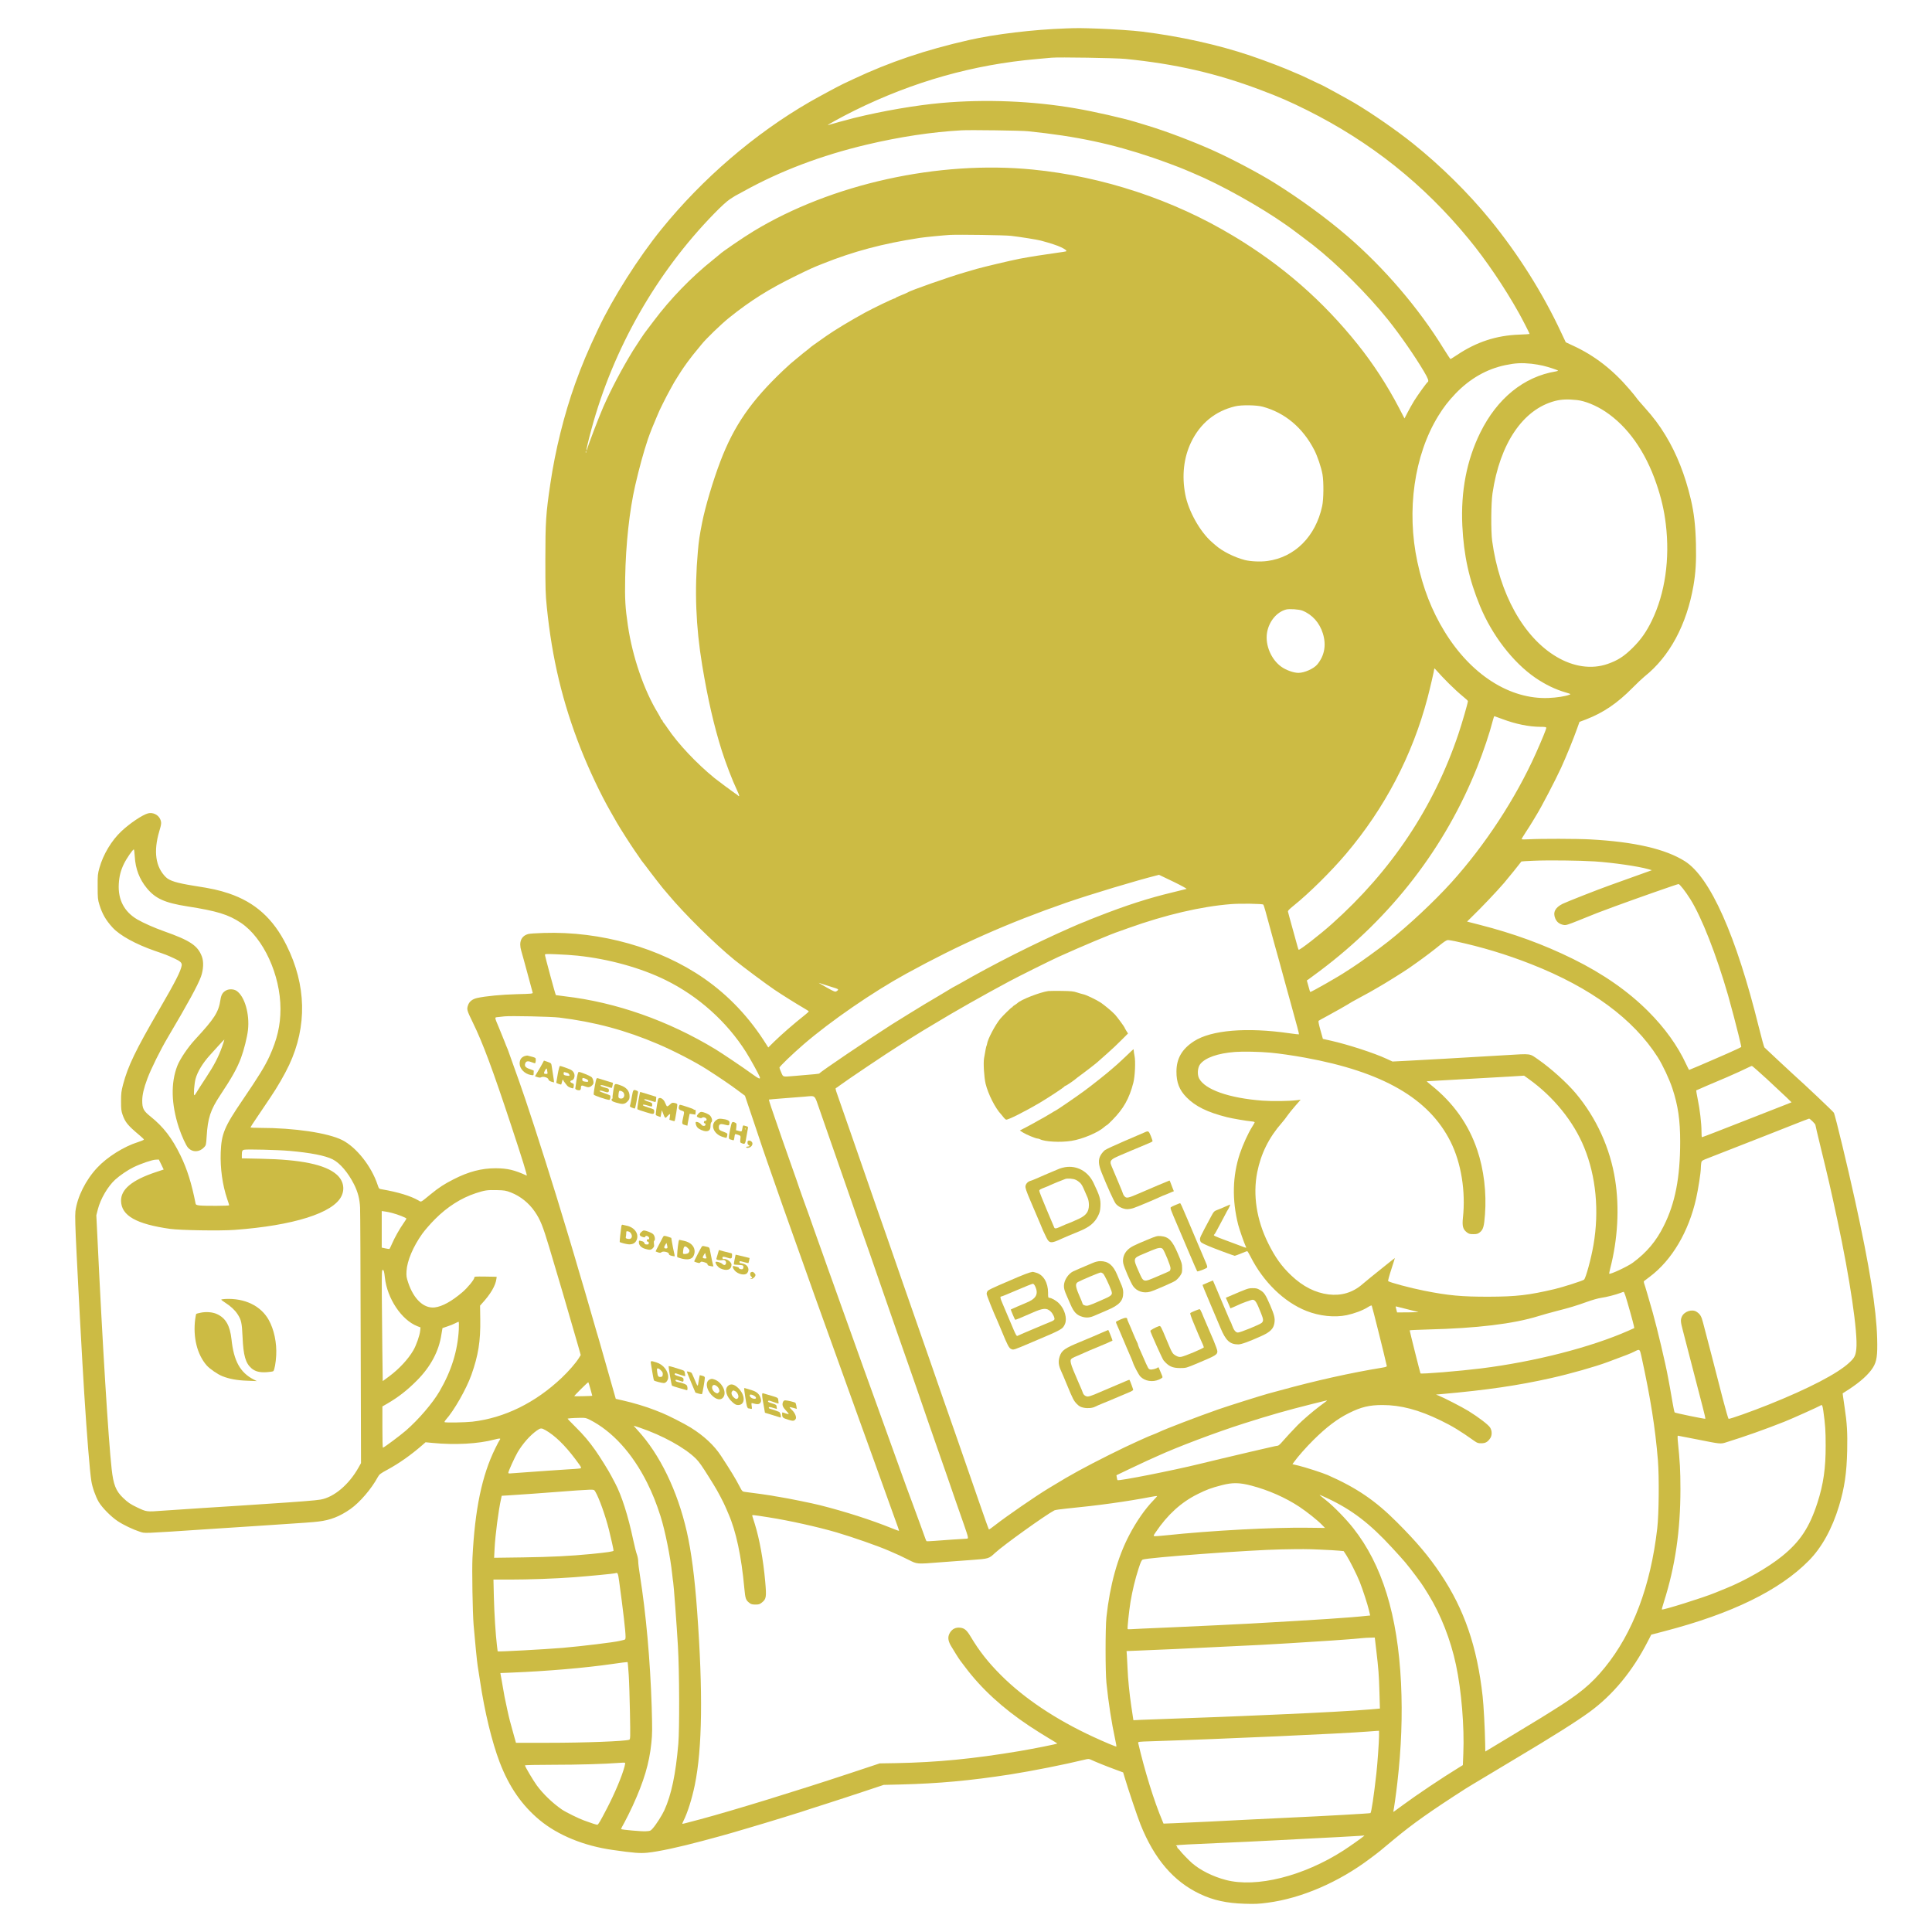 <?xml version="1.0" standalone="no"?>
<!DOCTYPE svg PUBLIC "-//W3C//DTD SVG 20010904//EN"
 "http://www.w3.org/TR/2001/REC-SVG-20010904/DTD/svg10.dtd">
<svg version="1.0" xmlns="http://www.w3.org/2000/svg"
 width="2900pt" height="2900pt" viewBox="0 0 2900 2900"
 preserveAspectRatio="xMidYMid meet">
<g transform="translate(0,2900) scale(0.1,-0.1)"
fill="#CB4" stroke="none">
<path d="M15995 28573 c-481 -16 -1064 -86 -1450 -174 -656 -149 -1193 -331
-1735 -586 -58 -28 -127 -61 -155 -73 -72 -34 -374 -197 -501 -270 -826 -477
-1607 -1148 -2225 -1910 -347 -428 -729 -1030 -949 -1496 -157 -331 -247 -546
-347 -824 -166 -465 -299 -1002 -372 -1500 -67 -450 -75 -580 -75 -1140 0
-440 2 -520 22 -714 78 -770 236 -1432 509 -2125 122 -309 300 -687 444 -937
34 -60 79 -138 99 -174 47 -82 208 -334 268 -420 25 -36 59 -85 76 -110 16
-25 32 -47 35 -50 4 -3 60 -77 126 -165 66 -87 149 -193 183 -235 35 -41 73
-86 85 -100 237 -285 696 -738 992 -979 125 -102 492 -375 600 -447 122 -82
325 -209 447 -280 37 -21 68 -42 68 -45 0 -4 -21 -24 -47 -45 -192 -153 -353
-294 -475 -412 l-86 -85 -28 44 c-252 404 -566 736 -938 994 -659 457 -1548
709 -2406 681 -107 -3 -211 -10 -231 -16 -107 -30 -144 -121 -104 -255 9 -27
49 -176 91 -330 41 -154 77 -287 80 -296 4 -14 -22 -17 -238 -22 -228 -6 -467
-29 -595 -57 -73 -17 -119 -53 -138 -110 -21 -62 -17 -75 73 -260 149 -304
298 -705 577 -1550 164 -495 243 -751 231 -746 -185 85 -290 109 -466 110
-211 0 -405 -50 -630 -165 -145 -74 -219 -122 -344 -224 -162 -132 -139 -121
-189 -92 -113 65 -301 123 -540 164 -49 8 -49 8 -69 68 -93 280 -318 564 -531
672 -215 108 -719 183 -1232 183 -80 0 -145 3 -145 8 0 4 46 75 102 157 55 83
142 211 192 285 110 162 218 350 286 494 272 581 259 1199 -39 1796 -199 401
-472 646 -866 779 -151 50 -247 72 -530 116 -249 40 -359 73 -415 128 -155
152 -189 386 -99 689 33 111 35 132 14 181 -28 67 -111 107 -183 88 -85 -23
-271 -148 -398 -267 -148 -138 -275 -349 -331 -550 -26 -92 -28 -111 -27 -284
0 -171 2 -192 27 -273 42 -135 96 -230 196 -339 109 -120 350 -252 636 -351
171 -59 182 -63 290 -113 93 -42 119 -67 112 -108 -14 -84 -96 -245 -332 -651
-362 -623 -474 -856 -548 -1135 -26 -101 -30 -132 -30 -250 0 -114 3 -145 22
-200 40 -116 80 -164 254 -310 37 -30 67 -60 67 -65 0 -6 -39 -23 -87 -38
-212 -66 -464 -224 -614 -385 -172 -183 -300 -439 -327 -656 -7 -60 -2 -246
17 -621 6 -115 18 -345 26 -510 9 -165 20 -379 25 -475 34 -624 43 -776 65
-1135 38 -603 82 -1155 106 -1305 15 -96 64 -235 111 -315 51 -86 186 -223
285 -288 87 -58 231 -126 330 -158 85 -27 3 -30 1073 41 85 6 396 26 690 45
775 51 815 54 920 66 179 21 320 76 480 188 141 99 316 303 412 481 22 40 38
52 145 110 173 94 349 218 516 363 l55 48 104 -10 c340 -33 688 -14 931 51 79
21 99 20 78 -6 -6 -7 -37 -65 -67 -127 -200 -405 -306 -915 -342 -1644 -9
-177 2 -827 17 -1005 21 -248 51 -554 61 -615 6 -33 22 -136 36 -230 69 -463
178 -911 294 -1216 141 -369 332 -646 600 -869 275 -228 668 -389 1100 -449
321 -46 406 -52 519 -41 168 17 475 83 826 177 291 78 337 91 430 118 50 15
160 47 245 72 285 83 866 262 950 293 14 5 126 41 250 80 124 40 365 118 535
175 l310 103 251 6 c572 14 1049 58 1649 151 334 53 804 146 1113 221 56 14
68 14 95 1 73 -34 231 -98 354 -143 l132 -49 21 -70 c51 -173 192 -592 239
-710 208 -520 498 -858 895 -1045 197 -94 401 -138 666 -146 154 -5 211 -3
345 15 508 66 1068 307 1540 663 141 105 135 101 366 294 276 229 535 413
1069 756 30 19 80 50 110 67 30 18 146 87 257 154 112 67 285 171 385 231 558
332 915 558 1107 698 351 256 648 615 876 1062 l51 99 199 52 c1009 263 1727
613 2166 1059 194 196 350 479 453 819 83 273 116 501 123 834 6 267 -3 416
-38 644 -11 74 -23 152 -25 174 l-5 40 92 59 c172 112 298 225 362 327 58 92
71 180 64 439 -13 451 -114 1081 -333 2075 -107 489 -294 1262 -316 1311 -8
17 -424 411 -612 579 -35 31 -381 354 -431 402 -6 6 -44 141 -83 300 -341
1380 -731 2256 -1112 2496 -292 184 -757 291 -1419 327 -204 11 -743 12 -919
2 -62 -4 -112 -3 -112 2 0 5 28 52 63 105 35 53 81 125 102 161 21 36 48 81
60 100 69 110 284 522 368 705 77 168 185 433 242 594 l34 95 98 37 c261 101
470 243 698 474 66 67 147 143 180 170 376 299 633 777 735 1365 33 194 43
359 37 624 -7 275 -29 469 -77 671 -85 362 -212 684 -378 957 -92 153 -184
275 -317 423 -59 66 -115 131 -123 145 -9 14 -55 70 -102 125 -254 298 -530
511 -852 658 l-105 49 -69 146 c-278 596 -646 1179 -1069 1697 -328 401 -734
802 -1155 1140 -244 196 -617 454 -880 610 -105 62 -495 275 -503 275 -3 0
-74 34 -160 75 -86 41 -159 75 -162 75 -2 0 -33 13 -69 29 -130 60 -438 178
-666 255 -485 164 -1055 290 -1625 361 -141 17 -419 36 -655 45 -262 9 -308
10 -495 3z m895 -457 c752 -75 1365 -215 2023 -463 283 -106 450 -179 707
-307 954 -477 1750 -1110 2424 -1931 258 -312 543 -734 753 -1110 52 -92 163
-309 163 -318 0 -2 -73 -7 -162 -10 -339 -13 -635 -110 -924 -303 -53 -35 -99
-64 -102 -63 -4 0 -50 71 -104 157 -370 603 -890 1211 -1443 1687 -315 271
-709 559 -1095 800 -230 144 -635 358 -910 482 -296 134 -712 292 -980 373
-58 18 -139 42 -180 55 -198 61 -643 162 -920 209 -643 111 -1351 139 -2004
81 -384 -34 -881 -119 -1316 -226 -76 -19 -349 -93 -389 -106 -47 -15 203 122
394 217 884 436 1787 691 2740 774 99 9 198 18 220 20 105 10 958 -4 1105 -18z
m-1460 -1086 c726 -74 1265 -189 1881 -399 146 -50 409 -148 470 -175 19 -9
79 -34 134 -57 404 -168 997 -499 1385 -772 36 -26 73 -52 83 -59 25 -17 282
-212 326 -246 365 -286 823 -743 1127 -1123 181 -227 396 -536 538 -775 63
-107 77 -146 56 -159 -17 -11 -146 -190 -203 -281 -30 -50 -76 -130 -100 -178
l-45 -87 -82 158 c-180 344 -385 659 -619 952 -530 662 -1132 1187 -1869 1630
-904 544 -1957 892 -3012 996 -1414 139 -3017 -215 -4190 -926 -154 -93 -481
-317 -510 -349 -3 -3 -48 -40 -101 -83 -319 -254 -637 -582 -888 -917 -64 -85
-118 -157 -121 -160 -10 -9 -147 -215 -190 -285 -169 -277 -326 -574 -445
-845 -65 -149 -224 -564 -239 -624 -4 -15 -9 -26 -12 -24 -5 6 24 133 73 313
326 1210 976 2351 1843 3239 104 107 192 187 238 217 41 27 75 49 77 49 1 0
61 32 131 71 549 304 1164 537 1844 698 494 117 977 190 1425 215 126 7 895
-3 995 -14z m-255 -1570 c125 -14 397 -57 450 -72 142 -38 248 -73 301 -99 62
-29 92 -53 77 -62 -4 -2 -64 -12 -133 -21 -190 -26 -419 -62 -565 -90 -133
-26 -534 -121 -640 -151 -27 -8 -106 -31 -175 -51 -231 -66 -828 -275 -864
-303 -6 -4 -48 -23 -94 -41 -45 -18 -85 -36 -88 -41 -3 -5 -11 -9 -18 -9 -17
0 -312 -142 -441 -212 -214 -117 -457 -263 -583 -352 -161 -113 -237 -167
-242 -174 -3 -4 -30 -26 -60 -49 -30 -23 -69 -54 -87 -70 -18 -15 -46 -39 -62
-51 -51 -40 -112 -93 -195 -172 -480 -455 -739 -829 -943 -1365 -110 -288
-227 -682 -274 -920 -39 -199 -50 -271 -64 -434 -52 -581 -31 -1125 65 -1706
84 -507 177 -912 295 -1285 56 -178 163 -456 222 -578 25 -52 42 -96 38 -100
-3 -4 -9 -2 -13 3 -4 6 -27 23 -52 39 -39 26 -249 182 -305 227 -271 221 -546
513 -705 749 -24 36 -49 71 -56 78 -7 6 -16 21 -19 32 -3 11 -11 20 -16 20 -5
0 -9 5 -9 12 0 6 -20 43 -43 82 -210 342 -384 849 -452 1316 -40 269 -47 396
-41 715 9 505 64 1011 151 1390 62 268 122 488 191 695 28 83 90 238 130 328
13 29 24 54 24 56 0 11 130 272 172 345 26 46 48 85 48 87 0 7 134 221 168
267 21 29 44 62 52 73 23 34 136 177 157 199 10 11 34 40 53 65 65 82 294 304
415 401 323 259 594 429 1000 628 219 107 251 122 400 181 470 188 903 303
1460 389 78 12 355 39 455 45 136 7 820 -3 915 -14z m7814 -1920 c52 -6 130
-19 175 -30 83 -20 211 -62 222 -73 3 -3 -11 -9 -32 -12 -480 -79 -881 -404
-1135 -920 -204 -414 -293 -880 -269 -1393 22 -452 101 -810 266 -1210 181
-438 494 -844 829 -1075 149 -102 301 -176 460 -222 74 -22 78 -24 53 -33 -60
-24 -191 -44 -313 -49 -583 -24 -1167 350 -1564 1001 -191 313 -320 644 -405
1039 -167 774 -48 1606 312 2192 79 129 154 226 261 338 215 224 468 368 746
426 153 32 245 36 394 21z m682 -545 c120 -13 285 -80 424 -172 336 -223 602
-597 768 -1083 72 -209 117 -401 141 -605 64 -526 -11 -1042 -209 -1450 -83
-171 -164 -286 -289 -410 -131 -129 -223 -188 -375 -241 -238 -83 -509 -45
-765 106 -497 293 -860 947 -968 1740 -20 147 -17 567 5 715 110 747 457 1260
937 1386 96 25 190 29 331 14z m-4716 -100 c334 -91 601 -316 773 -650 48 -94
104 -259 123 -365 20 -112 18 -375 -5 -478 -98 -455 -411 -768 -824 -823 -101
-14 -251 -7 -337 15 -160 42 -336 130 -440 222 -16 14 -41 36 -55 48 -178 155
-352 466 -399 716 -53 280 -23 549 87 780 137 285 362 469 662 541 94 23 322
20 415 -6z m-10158 -687 c-3 -8 -6 -5 -6 6 -1 11 2 17 5 13 3 -3 4 -12 1 -19z
m10753 -2374 c148 -59 257 -182 307 -343 53 -173 25 -331 -83 -463 -51 -64
-194 -128 -284 -128 -72 0 -186 41 -257 92 -152 109 -243 323 -215 507 27 170
144 314 287 352 49 13 195 3 245 -17z m2199 -1095 c69 -69 162 -154 206 -189
44 -35 79 -68 79 -74 -4 -41 -86 -323 -140 -485 -370 -1105 -1005 -2059 -1901
-2859 -175 -157 -488 -400 -500 -388 -3 3 -11 27 -18 53 -7 27 -28 100 -45
163 -56 199 -92 334 -97 355 -3 15 17 36 84 90 231 185 566 516 789 780 581
687 995 1478 1222 2340 35 132 102 419 102 442 0 4 21 -17 47 -47 25 -30 103
-112 172 -181z m804 -533 c196 -74 396 -115 570 -116 73 0 87 -3 87 -16 0 -19
-65 -178 -157 -384 -303 -676 -761 -1375 -1266 -1935 -258 -285 -644 -647
-947 -886 -139 -110 -433 -323 -545 -394 -33 -21 -72 -46 -87 -56 -95 -66
-521 -309 -540 -309 -3 0 -16 39 -28 87 l-24 86 24 16 c13 9 91 66 173 128
1074 806 1881 1853 2362 3063 92 230 185 508 231 688 10 39 21 72 25 72 3 0
58 -20 122 -44z m-20530 -2063 c10 -183 69 -339 182 -476 128 -155 269 -219
607 -272 446 -70 616 -122 804 -247 338 -226 594 -783 594 -1292 0 -248 -49
-458 -167 -716 -67 -145 -161 -298 -399 -648 -278 -408 -320 -510 -331 -792
-8 -237 26 -486 97 -696 17 -48 30 -91 30 -96 0 -9 -371 -11 -448 -2 -43 6
-53 11 -56 28 -60 305 -128 520 -226 721 -128 263 -256 430 -452 587 -104 83
-123 120 -123 238 1 88 23 185 77 329 55 148 199 438 308 621 302 510 451 784
497 911 37 105 43 224 13 302 -62 164 -176 240 -569 379 -142 50 -309 124
-400 177 -196 115 -291 296 -278 531 7 120 29 204 78 305 39 80 132 215 148
215 4 0 11 -48 14 -107z m21912 -73 c289 -20 654 -73 805 -116 l55 -16 -125
-45 c-69 -24 -188 -67 -265 -95 -77 -28 -187 -67 -245 -88 -179 -64 -640 -245
-705 -277 -112 -56 -148 -128 -110 -219 23 -55 64 -87 128 -98 32 -6 64 4 215
65 275 112 312 126 557 216 326 120 934 333 950 333 18 0 102 -107 177 -226
170 -271 391 -834 568 -1447 40 -141 133 -492 155 -587 10 -41 23 -100 31
-130 7 -30 12 -55 11 -56 -9 -7 -103 -51 -212 -99 -71 -31 -159 -70 -195 -85
-123 -54 -371 -160 -376 -160 -2 0 -22 39 -44 86 -127 275 -319 543 -570 794
-302 302 -675 562 -1126 785 -444 219 -893 383 -1406 514 l-187 48 62 61 c153
148 377 384 492 517 48 55 251 307 262 324 1 2 84 7 185 11 221 10 693 4 913
-10z m-6323 -304 c121 -59 207 -106 198 -109 -8 -3 -103 -26 -210 -52 -363
-87 -699 -195 -1144 -370 -66 -25 -139 -55 -162 -66 -24 -10 -46 -19 -49 -19
-3 0 -83 -34 -178 -76 -541 -238 -1155 -548 -1656 -836 -46 -26 -86 -48 -88
-48 -2 0 -32 -17 -66 -38 -52 -32 -249 -150 -379 -226 -48 -28 -412 -253 -493
-304 -367 -234 -1067 -707 -1085 -734 -6 -7 -47 -11 -373 -38 -186 -15 -169
-19 -200 51 -15 33 -27 66 -27 73 0 18 195 205 365 352 407 350 1034 782 1535
1057 805 442 1524 761 2407 1068 352 122 1058 335 1368 412 11 2 21 5 22 6 1
0 97 -46 215 -103z m1350 -344 c5 -5 20 -49 33 -98 31 -117 121 -445 139 -509
17 -57 107 -385 161 -585 20 -74 56 -205 80 -290 90 -323 127 -462 123 -466
-3 -2 -66 5 -141 16 -643 93 -1175 49 -1436 -120 -179 -116 -262 -259 -262
-455 -1 -163 44 -277 150 -385 134 -137 314 -225 607 -299 83 -21 295 -57 374
-64 27 -2 44 -8 43 -15 -2 -6 -19 -37 -39 -68 -57 -89 -138 -267 -183 -400
-111 -334 -120 -694 -25 -1069 18 -69 90 -276 111 -319 17 -33 17 -33 -72 2
-27 11 -126 48 -220 82 -176 65 -197 76 -180 88 6 4 18 23 28 42 10 19 40 75
67 125 26 49 61 115 77 145 15 30 30 57 33 60 8 8 40 80 36 80 -2 0 -35 -14
-73 -31 -37 -17 -91 -40 -120 -50 -50 -19 -54 -24 -101 -112 -165 -308 -164
-307 -158 -342 7 -34 13 -39 126 -88 65 -29 382 -147 394 -147 6 0 49 16 95
35 45 19 87 35 92 35 5 0 27 -37 50 -82 191 -379 503 -683 840 -816 194 -77
423 -101 604 -63 116 25 237 70 314 118 29 19 57 31 61 26 6 -6 198 -775 216
-863 3 -14 7 -32 10 -41 3 -13 -10 -18 -68 -28 -468 -76 -997 -194 -1528 -340
-58 -16 -141 -38 -185 -50 -116 -32 -598 -184 -750 -237 -306 -107 -801 -297
-890 -341 -16 -8 -57 -25 -90 -38 -33 -12 -85 -34 -115 -48 -30 -13 -77 -35
-105 -47 -223 -99 -653 -314 -895 -447 -168 -93 -196 -109 -455 -266 -196
-119 -621 -412 -798 -550 -48 -38 -90 -67 -93 -65 -5 6 -64 170 -139 388 -29
85 -108 313 -175 505 -67 193 -144 413 -170 490 -45 130 -79 227 -196 560 -26
72 -70 200 -99 285 -29 85 -67 193 -83 240 -17 47 -72 204 -122 350 -95 275
-178 513 -307 880 -41 118 -97 278 -123 355 -27 77 -83 239 -125 360 -43 121
-109 310 -147 420 -135 391 -177 512 -248 715 -40 113 -94 268 -120 345 -41
120 -133 382 -228 654 -18 51 -23 76 -15 78 7 3 33 20 58 40 89 68 729 498
883 593 40 25 120 75 178 113 58 37 140 88 182 113 42 25 122 73 177 106 301
183 730 426 1120 635 133 72 626 317 745 371 336 152 794 345 910 382 14 5 77
27 140 50 553 198 1090 324 1540 359 134 11 469 6 482 -7z m2884 -551 c391
-84 766 -197 1139 -344 895 -352 1533 -822 1899 -1397 76 -121 172 -325 220
-470 84 -255 116 -473 116 -796 0 -541 -75 -925 -247 -1267 -114 -229 -255
-396 -463 -550 -77 -57 -340 -180 -355 -166 -2 3 5 38 15 79 113 436 140 909
74 1329 -74 476 -283 934 -592 1301 -134 159 -373 374 -557 502 -143 99 -97
93 -504 69 -805 -48 -1116 -65 -1453 -83 l-236 -12 -89 41 c-187 87 -583 215
-832 271 l-124 28 -37 132 c-26 93 -34 135 -26 140 6 5 56 33 111 62 104 55
324 180 391 223 22 13 93 52 159 87 66 35 131 71 145 80 14 9 57 34 95 55 77
42 386 235 451 281 23 16 79 56 125 88 117 83 249 183 349 265 54 44 95 70
111 70 14 1 66 -8 115 -18z m-13176 -216 c466 -49 948 -182 1323 -367 489
-241 916 -623 1204 -1078 67 -106 197 -343 208 -377 11 -39 -15 -27 -131 57
-106 78 -449 309 -536 361 -708 429 -1492 705 -2259 794 -73 9 -134 17 -135
18 -8 8 -164 584 -164 604 0 15 16 15 172 9 95 -3 238 -13 318 -21z m3736
-445 c54 -17 117 -37 139 -44 43 -14 46 -24 11 -45 -20 -12 -33 -8 -152 59
-71 40 -122 70 -113 67 8 -3 60 -19 115 -37z m-4011 -484 c535 -66 999 -191
1487 -400 232 -99 549 -263 723 -374 179 -114 360 -237 464 -315 l113 -84 148
-439 c80 -242 163 -486 184 -544 21 -58 62 -175 91 -260 89 -257 177 -507 305
-865 67 -187 136 -383 155 -435 90 -256 197 -556 460 -1285 75 -209 159 -441
185 -515 27 -74 67 -187 90 -250 23 -63 63 -176 90 -250 27 -74 114 -317 195
-540 81 -223 176 -488 212 -590 36 -102 96 -268 133 -370 38 -102 67 -186 65
-188 -2 -2 -50 15 -107 38 -312 126 -698 250 -1078 346 -108 28 -497 107 -610
124 -41 6 -95 16 -120 21 -38 7 -258 38 -397 55 -40 5 -42 7 -84 87 -56 109
-133 235 -275 452 -103 159 -260 305 -457 427 -91 57 -341 184 -427 218 -30
12 -77 31 -105 42 -137 54 -326 111 -491 148 l-101 23 -43 151 c-23 83 -72
252 -107 376 -36 124 -78 272 -94 330 -17 58 -34 119 -40 135 -5 17 -39 134
-75 260 -64 224 -150 518 -199 680 -13 44 -40 136 -60 205 -20 69 -54 184 -76
255 -22 72 -48 159 -59 195 -150 506 -458 1478 -603 1905 -79 230 -103 301
-202 575 -19 52 -41 115 -50 140 -8 25 -20 54 -25 65 -5 11 -21 49 -34 85 -14
36 -50 126 -81 200 -77 185 -76 167 -13 174 29 3 69 8 88 10 91 10 702 -3 825
-18z m10675 -527 c132 -12 345 -43 520 -75 1167 -213 1858 -612 2183 -1260
160 -319 229 -746 186 -1144 -13 -123 0 -173 59 -218 30 -23 45 -27 97 -27 52
0 67 4 97 27 51 39 65 88 78 267 25 327 -17 678 -116 969 -130 387 -360 709
-692 974 -40 32 -70 58 -65 58 14 0 1037 58 1254 71 l206 13 68 -49 c373 -266
676 -639 835 -1031 177 -433 226 -950 139 -1459 -35 -205 -116 -502 -142 -523
-22 -18 -314 -111 -439 -141 -390 -92 -579 -114 -993 -115 -404 -1 -607 18
-968 90 -208 41 -520 125 -540 144 -5 4 16 83 47 176 30 92 54 169 53 170 -1
1 -74 -57 -162 -128 -88 -72 -182 -148 -210 -169 -27 -22 -81 -66 -118 -98
-142 -123 -313 -174 -504 -151 -201 25 -386 119 -560 284 -145 137 -242 272
-347 484 -174 349 -232 725 -165 1065 56 281 176 523 371 745 28 31 65 80 83
107 19 28 71 92 116 144 l82 94 -54 -7 c-124 -15 -362 -18 -519 -7 -503 38
-865 166 -952 335 -29 58 -22 161 16 211 75 98 264 165 525 185 117 9 369 4
531 -11z m7452 -396 c117 -109 248 -232 292 -273 l78 -76 -103 -41 c-126 -50
-434 -171 -659 -258 -91 -35 -257 -100 -371 -145 -113 -44 -208 -80 -212 -80
-4 0 -7 39 -7 88 0 121 -25 333 -57 485 -14 70 -24 128 -22 130 5 4 278 121
459 197 94 40 300 134 335 153 17 9 35 16 42 17 6 0 107 -89 225 -197z
m-14220 -458 c39 -110 89 -256 113 -325 24 -69 76 -217 115 -330 40 -113 91
-261 115 -330 23 -69 77 -224 120 -345 42 -121 97 -278 121 -350 25 -71 56
-159 69 -195 26 -72 125 -354 275 -790 122 -354 352 -1013 420 -1205 38 -108
153 -438 280 -810 27 -77 81 -232 120 -345 144 -411 223 -640 295 -850 41
-118 97 -280 126 -360 28 -80 54 -159 56 -176 5 -30 4 -30 -44 -32 -26 -1
-113 -7 -193 -12 -80 -6 -197 -15 -260 -19 -63 -5 -118 -7 -121 -5 -7 4 -14
22 -84 219 -26 72 -75 207 -110 300 -100 270 -135 364 -167 455 -27 78 -112
314 -398 1105 -117 323 -234 647 -390 1085 -54 151 -117 327 -140 390 -23 63
-49 135 -57 160 -9 25 -42 119 -75 210 -33 91 -89 246 -123 345 -35 99 -80
225 -100 280 -20 55 -45 125 -55 155 -30 87 -115 327 -150 420 -17 47 -44 123
-60 170 -15 47 -67 195 -115 330 -82 229 -214 611 -307 883 -22 65 -38 120
-36 122 1 1 100 10 218 19 118 10 262 21 320 25 167 14 142 35 222 -194z
m14905 -177 c24 -23 43 -47 43 -54 0 -6 33 -148 74 -315 127 -521 142 -586
255 -1109 190 -886 310 -1701 285 -1938 -10 -100 -28 -135 -107 -207 -175
-163 -606 -387 -1207 -628 -260 -104 -586 -220 -603 -214 -6 2 -45 138 -88
303 -144 559 -205 798 -295 1138 -25 98 -43 129 -95 164 -69 48 -191 7 -225
-74 -20 -48 -18 -75 16 -204 16 -63 62 -239 101 -390 39 -151 90 -349 114
-440 23 -91 62 -238 85 -328 24 -89 40 -165 38 -168 -7 -6 -450 85 -461 95 -4
5 -19 73 -32 152 -13 79 -31 180 -39 224 -8 44 -22 116 -30 160 -34 189 -159
718 -227 960 -56 198 -119 414 -130 441 -5 15 -6 30 -2 34 4 3 44 33 87 66
332 249 584 676 696 1176 32 145 70 389 70 453 0 22 3 57 6 77 6 36 7 37 128
84 66 26 240 94 386 151 258 102 299 118 465 182 44 17 204 80 355 140 151 60
279 110 285 110 5 1 29 -18 52 -41z m-22863 -443 c316 -28 536 -70 649 -127
109 -54 233 -200 321 -375 58 -116 85 -219 91 -348 3 -55 7 -941 9 -1968 l5
-1869 -40 -71 c-143 -253 -366 -441 -566 -476 -69 -13 -339 -34 -833 -66 -124
-8 -292 -19 -375 -25 -82 -6 -330 -21 -550 -35 -220 -14 -496 -32 -614 -41
-242 -18 -239 -19 -386 51 -98 47 -135 72 -209 143 -107 103 -144 197 -170
432 -49 437 -139 1903 -212 3442 l-18 366 22 87 c40 158 150 347 261 448 70
64 191 146 276 187 111 54 281 112 334 113 l45 2 37 -75 36 -75 -121 -40
c-356 -119 -523 -258 -519 -432 5 -221 228 -347 738 -419 154 -21 749 -31 966
-15 883 65 1481 253 1604 506 55 112 28 237 -72 325 -169 149 -532 225 -1135
237 l-288 6 0 51 c0 58 7 72 35 78 43 10 507 -2 679 -17z m3326 -625 c140 -54
271 -159 359 -289 81 -119 119 -213 215 -533 88 -293 114 -381 202 -680 61
-211 102 -350 149 -513 26 -88 64 -220 85 -293 l37 -132 -30 -48 c-48 -76
-151 -194 -255 -293 -397 -376 -860 -603 -1342 -659 -107 -12 -406 -17 -417
-7 -3 4 5 20 18 35 123 135 309 462 385 675 104 293 138 505 133 835 l-3 204
24 27 c134 145 209 273 222 378 l3 28 -167 3 c-156 2 -168 1 -168 -15 0 -30
-102 -154 -181 -221 -161 -137 -302 -214 -414 -227 -163 -18 -314 123 -397
370 -27 80 -30 99 -26 175 9 155 99 367 236 560 37 52 123 151 192 220 184
185 392 317 610 389 138 45 171 50 315 47 119 -3 137 -6 215 -36z m-1785 -307
c84 -21 215 -73 215 -84 0 -6 -20 -38 -44 -72 -59 -84 -132 -214 -171 -304
-18 -41 -35 -77 -38 -79 -3 -3 -31 0 -61 7 l-56 12 0 275 0 274 48 -7 c26 -3
74 -13 107 -22z m-108 -969 c35 -315 249 -636 486 -730 l49 -19 -5 -51 c-7
-70 -60 -222 -104 -295 -76 -131 -212 -277 -358 -386 l-100 -74 -6 458 c-3
252 -7 628 -8 836 -1 353 0 378 16 375 14 -3 20 -23 30 -114z m18622 -276 c28
-86 118 -407 126 -449 l6 -34 -87 -39 c-566 -250 -1405 -465 -2209 -566 -320
-40 -900 -88 -913 -75 -4 4 -161 629 -162 646 0 3 123 9 273 13 735 18 1282
84 1657 200 63 20 187 54 275 77 197 50 293 79 460 139 72 26 166 53 210 59
80 11 215 46 290 74 22 9 43 16 47 16 3 1 16 -27 27 -61z m-3287 -197 c84 -22
164 -41 178 -44 14 -2 -52 -5 -147 -6 l-172 -1 -10 38 c-12 41 -13 52 -6 52 2
0 73 -18 157 -39z m-14225 -308 c-18 -322 -111 -621 -290 -928 -103 -177 -314
-423 -505 -589 -87 -75 -329 -256 -344 -256 -5 0 -8 139 -8 310 l0 309 73 42
c168 98 300 201 447 349 204 206 328 438 365 685 8 54 16 99 17 100 2 1 35 12
73 25 39 12 90 33 115 46 25 13 49 23 54 24 5 0 6 -49 3 -117z m17752 -405
c136 -623 207 -1070 247 -1558 20 -252 15 -805 -10 -1021 -99 -864 -365 -1570
-787 -2089 -205 -252 -384 -399 -795 -654 -49 -30 -120 -74 -157 -98 -38 -24
-243 -148 -455 -276 l-387 -233 -2 118 c-4 224 -23 579 -38 711 -83 745 -274
1302 -628 1832 -180 270 -362 485 -657 780 -325 326 -606 517 -1041 709 -74
32 -335 117 -436 141 l-93 22 23 32 c58 81 182 222 293 332 195 193 360 318
534 404 183 91 305 120 502 120 273 0 546 -72 872 -231 177 -86 291 -155 509
-310 41 -29 57 -34 103 -33 61 0 94 19 132 74 30 44 30 112 -1 162 -25 41
-172 154 -324 248 -94 58 -366 198 -448 231 l-40 16 80 7 c688 61 1150 129
1650 241 289 65 652 168 844 239 284 105 353 132 401 157 84 43 83 43 109 -73z
m-15776 -488 c15 -53 27 -98 27 -100 0 -3 -61 -6 -135 -7 -74 -2 -135 -2 -135
0 0 10 206 214 211 209 3 -4 18 -50 32 -102z m11052 -178 c-6 -5 -53 -41 -107
-80 -104 -78 -256 -209 -328 -282 -94 -97 -177 -187 -229 -247 -29 -35 -60
-63 -69 -63 -8 0 -63 -11 -121 -25 -58 -13 -176 -40 -261 -60 -85 -20 -209
-49 -275 -65 -66 -15 -154 -36 -195 -46 -41 -9 -183 -44 -315 -76 -402 -99
-1224 -262 -1241 -245 -3 2 -7 20 -10 39 l-6 34 179 86 c98 47 225 107 283
133 58 26 123 55 145 65 299 138 899 364 1305 493 415 132 631 193 1023 292
231 58 236 59 222 47z m7453 -144 c30 -215 36 -300 36 -528 1 -337 -34 -580
-123 -855 -120 -373 -263 -588 -534 -806 -208 -168 -549 -363 -835 -479 -53
-21 -131 -53 -172 -70 -169 -70 -781 -262 -795 -249 -2 3 12 54 31 114 170
536 248 1068 248 1695 -1 293 -6 389 -41 738 -3 34 -2 62 2 62 4 0 129 -24
279 -54 366 -73 362 -73 449 -45 283 88 582 194 872 309 103 40 527 231 540
242 23 20 32 4 43 -74z m-18517 -138 c339 -172 640 -502 862 -945 81 -162 141
-313 202 -504 69 -218 148 -611 175 -871 6 -58 13 -112 15 -120 7 -25 53 -646
71 -960 22 -375 25 -1243 6 -1465 -39 -456 -104 -765 -210 -998 -35 -76 -122
-213 -174 -272 -34 -38 -38 -39 -106 -43 -60 -4 -360 23 -370 33 -2 1 22 49
54 105 31 57 85 166 121 244 169 370 249 637 280 941 15 143 15 202 5 555 -22
689 -85 1391 -177 1968 -14 84 -25 176 -25 205 0 28 -9 74 -19 102 -11 27 -36
127 -56 220 -77 365 -175 672 -273 855 -19 36 -43 82 -54 102 -31 64 -177 298
-241 388 -98 138 -174 228 -299 352 -65 65 -118 120 -118 122 0 6 76 12 188
14 74 2 89 -1 143 -28z m750 -119 c343 -116 680 -302 845 -466 47 -47 90 -107
204 -290 24 -38 53 -86 65 -105 54 -85 150 -268 182 -346 7 -16 23 -54 36 -84
115 -261 196 -639 240 -1123 15 -158 22 -177 81 -221 20 -16 42 -21 86 -21 50
0 63 4 97 31 65 53 70 80 49 316 -28 320 -86 639 -156 863 -18 55 -34 108 -37
118 -7 21 -13 22 247 -19 302 -47 738 -144 1015 -225 256 -76 622 -204 790
-277 146 -63 169 -74 288 -133 140 -70 119 -68 489 -39 139 11 351 27 472 35
247 18 250 19 341 104 123 115 761 572 892 640 12 6 91 18 175 26 498 49 896
104 1290 179 40 8 75 12 77 10 2 -2 -24 -32 -57 -66 -124 -128 -254 -314 -363
-523 -175 -335 -289 -748 -341 -1230 -17 -161 -17 -817 0 -985 31 -302 76
-593 133 -858 11 -52 19 -96 17 -98 -6 -5 -172 64 -349 146 -560 259 -1035
576 -1384 925 -191 191 -326 362 -454 577 -60 100 -94 129 -160 136 -65 6
-113 -17 -148 -69 -39 -60 -37 -116 6 -195 31 -55 126 -206 144 -229 4 -5 38
-50 75 -99 243 -324 563 -618 962 -883 91 -60 222 -143 292 -184 70 -41 128
-77 128 -80 0 -7 -353 -77 -570 -114 -696 -116 -1228 -168 -1845 -180 l-250
-4 -455 -151 c-788 -261 -1743 -555 -2235 -687 -248 -66 -269 -72 -273 -68 -2
1 6 21 17 43 60 118 127 329 170 537 113 549 124 1397 35 2615 -36 501 -88
897 -155 1190 -140 614 -405 1161 -739 1523 -34 37 -60 67 -58 67 2 0 42 -13
89 -29z m-1413 -38 c143 -82 289 -224 445 -431 108 -145 106 -140 55 -146 -24
-3 -92 -8 -153 -11 -60 -3 -195 -12 -300 -20 -104 -8 -262 -19 -350 -25 -88
-6 -181 -13 -207 -15 -35 -4 -48 -2 -48 7 0 24 97 236 140 310 79 132 186 253
289 326 55 39 69 39 129 5z m10597 -833 c258 -68 511 -180 720 -318 118 -79
271 -201 337 -269 l47 -48 -247 3 c-531 8 -1460 -42 -2143 -114 -81 -9 -156
-14 -168 -12 -20 3 -20 6 16 58 177 263 382 450 630 573 134 67 204 93 363
134 162 42 265 40 445 -7z m-9848 -92 c57 -97 149 -355 203 -568 32 -129 70
-298 70 -316 0 -12 -90 -26 -335 -50 -320 -31 -607 -45 -1024 -51 l-434 -6 7
139 c10 201 59 578 97 745 l10 47 102 6 c245 16 533 36 662 47 306 24 483 36
552 38 70 1 71 1 90 -31z m10995 -101 c363 -171 630 -376 961 -736 80 -86 169
-185 199 -221 88 -105 251 -323 283 -378 6 -9 36 -58 67 -108 182 -294 334
-679 413 -1055 82 -384 127 -929 110 -1332 l-7 -172 -62 -38 c-255 -156 -633
-410 -843 -565 -140 -104 -144 -107 -138 -90 6 18 42 269 59 423 61 526 79
1019 56 1500 -50 1022 -283 1778 -718 2328 -108 137 -292 326 -407 417 -98 78
-101 80 -92 80 4 0 57 -24 119 -53z m-117 -767 c116 -5 243 -12 282 -16 l72
-7 40 -61 c47 -72 159 -295 200 -398 45 -113 118 -337 139 -426 l19 -81 -51
-5 c-242 -27 -741 -60 -1741 -116 -230 -13 -705 -35 -1145 -55 -190 -8 -406
-17 -480 -21 -74 -3 -154 -7 -177 -9 -24 -2 -44 -1 -47 3 -6 12 21 270 43 406
28 168 70 343 121 500 32 99 46 129 63 136 77 31 1620 145 2077 153 322 6 386
6 585 -3z m-10521 -477 c58 -425 96 -747 96 -829 0 -39 -3 -44 -27 -50 -16 -3
-44 -10 -63 -15 -88 -21 -558 -78 -855 -104 -265 -22 -975 -61 -975 -52 0 1
-4 38 -10 82 -20 161 -41 486 -47 738 l-6 257 244 0 c288 0 684 14 964 35 212
16 603 53 620 60 37 14 41 6 59 -122z m11364 -1030 c34 -288 40 -368 48 -634
l7 -245 -134 -12 c-240 -21 -784 -51 -1394 -77 -192 -8 -453 -19 -580 -25
-126 -6 -482 -19 -790 -30 -308 -11 -614 -22 -681 -25 l-121 -6 -6 38 c-3 21
-15 99 -26 173 -28 188 -50 410 -56 564 -3 72 -8 161 -10 197 l-5 66 178 7
c317 12 708 30 1347 62 165 8 388 19 495 24 189 9 598 35 1060 65 193 13 321
23 480 38 19 2 64 5 101 5 l65 2 22 -187z m-11221 -366 c7 -100 15 -360 19
-578 7 -379 6 -396 -11 -403 -62 -23 -660 -46 -1218 -46 l-482 0 -29 103 c-56
199 -74 266 -100 388 -38 174 -54 253 -66 334 -6 39 -15 90 -20 115 -5 25 -11
59 -14 76 l-5 31 172 7 c525 21 1100 70 1507 129 124 18 227 31 230 29 3 -2
10 -85 17 -185z m11263 -924 c0 -88 -24 -420 -40 -563 -38 -340 -75 -586 -89
-595 -11 -6 -661 -43 -1251 -70 -179 -8 -413 -20 -520 -25 -332 -18 -1007 -51
-1175 -57 l-160 -6 -17 41 c-125 295 -266 751 -363 1168 -4 20 -1 21 198 27
1089 35 2867 115 3252 146 55 4 115 9 133 10 l32 1 0 -77z m-11325 -458 c-37
-142 -147 -404 -262 -625 -101 -195 -133 -250 -147 -250 -13 0 -94 25 -131 40
-11 4 -42 16 -70 25 -74 26 -273 124 -330 163 -142 98 -281 232 -377 362 -54
74 -178 283 -178 301 0 5 167 9 413 9 390 0 793 12 992 28 50 5 93 5 97 2 4
-3 1 -27 -7 -55z m11100 -1043 c-31 -28 -216 -158 -310 -219 -599 -385 -1305
-562 -1764 -442 -195 51 -385 146 -509 254 -50 44 -161 159 -180 187 -9 12
-22 27 -29 31 -7 4 -13 15 -13 22 0 8 -5 15 -11 15 -5 0 -8 4 -5 9 3 4 81 11
173 15 93 4 299 13 458 21 160 8 358 17 440 20 83 3 263 12 400 20 138 8 354
19 480 25 127 6 345 17 485 25 140 8 282 16 315 18 33 2 64 4 70 5 6 1 6 -1 0
-6z"/>
<path d="M3393 14133 c-51 -28 -73 -66 -84 -140 -28 -186 -87 -279 -382 -598
-108 -117 -227 -294 -266 -395 -99 -257 -91 -574 23 -924 42 -126 108 -271
139 -304 67 -72 170 -69 241 7 28 30 30 36 38 163 17 277 57 397 203 618 178
268 253 403 312 559 44 118 93 311 105 420 27 243 -50 506 -171 588 -42 28
-113 31 -158 6z m-61 -849 c-56 -156 -118 -275 -246 -469 -62 -93 -123 -189
-136 -212 -13 -24 -28 -43 -33 -43 -14 0 -1 172 18 245 28 106 109 240 216
357 19 21 74 82 124 137 49 55 91 98 93 97 1 -2 -15 -52 -36 -112z"/>
<path d="M15735 14124 c-126 -18 -409 -128 -463 -181 -7 -7 -26 -20 -42 -30
-17 -9 -30 -21 -30 -25 0 -4 -4 -8 -10 -8 -9 0 -133 -122 -174 -170 -79 -96
-190 -307 -200 -380 -1 -9 -4 -20 -7 -25 -6 -10 -16 -61 -38 -190 -13 -71 1
-287 23 -381 38 -157 147 -372 236 -464 8 -9 24 -28 35 -43 11 -15 28 -30 37
-33 26 -8 288 124 522 263 130 78 350 223 354 235 2 4 7 8 12 8 9 0 98 59 144
95 17 14 36 29 41 33 166 122 303 229 335 262 3 3 55 49 115 102 61 53 154
141 208 196 l99 99 -26 41 c-14 23 -26 44 -26 48 0 8 -113 162 -143 194 -41
45 -161 145 -217 182 -72 46 -220 117 -262 124 -18 4 -60 16 -93 27 -50 17
-89 21 -230 23 -93 1 -183 0 -200 -2z"/>
<path d="M16912 13156 c-53 -51 -122 -114 -152 -141 -30 -26 -66 -57 -80 -69
-59 -53 -294 -240 -405 -321 -106 -79 -422 -295 -430 -295 -2 0 -40 -22 -85
-50 -45 -27 -83 -50 -85 -50 -2 0 -43 -23 -92 -51 -48 -28 -130 -73 -182 -100
l-93 -48 48 -31 c51 -32 192 -90 219 -90 9 0 25 -5 35 -10 71 -38 308 -51 471
-25 168 26 407 127 497 210 15 14 30 25 35 25 4 0 42 35 84 78 168 170 254
323 315 560 25 97 35 323 18 402 -6 30 -12 65 -12 78 0 12 -2 22 -5 22 -2 0
-48 -42 -101 -94z"/>
<path d="M17175 12000 c-22 -10 -156 -68 -298 -128 -142 -61 -273 -122 -292
-136 -19 -15 -47 -47 -62 -73 -41 -70 -37 -140 14 -268 81 -202 183 -426 210
-462 35 -45 113 -83 174 -83 25 0 70 8 100 19 58 20 285 115 387 162 34 16 65
29 68 29 3 0 25 9 50 20 24 11 55 25 69 30 l25 9 -21 53 c-12 29 -26 65 -31
81 -6 15 -11 27 -13 27 -5 0 -296 -123 -463 -196 -157 -68 -183 -73 -211 -43
-11 13 -21 27 -21 32 0 5 -32 84 -71 176 -123 289 -119 278 -119 305 0 32 33
57 125 96 77 32 148 62 190 81 11 5 70 29 130 54 175 73 185 77 185 88 0 6
-12 41 -27 79 -31 74 -36 77 -98 48z"/>
<path d="M15986 11480 c-27 -5 -63 -14 -80 -21 -44 -17 -301 -127 -363 -155
-29 -13 -63 -26 -75 -29 -38 -10 -69 -42 -75 -78 -4 -28 10 -71 77 -228 45
-107 90 -213 101 -237 11 -24 33 -76 49 -115 31 -78 40 -98 85 -190 45 -93 72
-95 230 -21 32 15 154 67 275 116 142 59 219 122 271 224 27 54 33 79 37 148
5 104 -10 155 -105 353 -83 172 -249 263 -427 233z m160 -189 c23 -10 53 -32
68 -47 26 -29 36 -47 73 -134 11 -25 28 -65 39 -90 12 -29 19 -67 19 -110 -1
-97 -40 -151 -145 -202 -59 -28 -144 -65 -168 -73 -13 -4 -57 -22 -98 -41 -85
-39 -102 -41 -111 -16 -3 9 -55 132 -115 272 -59 140 -108 263 -108 275 0 16
16 26 78 49 42 16 82 33 87 37 9 6 184 78 225 92 34 12 117 6 156 -12z"/>
<path d="M17645 10913 c-33 -13 -64 -29 -70 -34 -12 -12 -1 -41 95 -264 43
-99 126 -295 185 -435 60 -140 111 -259 115 -263 7 -8 123 35 147 55 9 7 4 27
-19 81 -17 40 -50 117 -73 172 -23 55 -60 143 -83 195 -22 52 -73 172 -112
265 -96 227 -109 255 -118 254 -4 0 -34 -12 -67 -26z"/>
<path d="M17220 10390 c-208 -86 -250 -108 -297 -155 -52 -51 -76 -126 -63
-197 11 -58 111 -290 148 -343 55 -78 156 -112 256 -84 59 16 336 137 378 164
20 13 52 46 70 72 30 44 33 54 32 118 0 63 -7 85 -63 216 -86 201 -138 254
-259 265 -53 4 -68 0 -202 -56z m233 -137 c26 -30 117 -253 117 -288 0 -18 -6
-37 -12 -42 -7 -6 -91 -43 -187 -83 -215 -91 -203 -95 -278 74 -87 195 -86
200 62 261 22 9 81 34 130 55 101 43 144 48 168 23z"/>
<path d="M16410 10046 c-152 -64 -278 -118 -300 -129 -76 -37 -140 -136 -140
-218 0 -43 8 -72 44 -154 8 -16 33 -74 56 -128 49 -114 93 -159 178 -183 62
-18 114 -13 187 20 28 13 108 47 179 77 187 78 246 142 246 264 0 48 -8 79
-45 160 -7 17 -27 65 -45 108 -61 147 -135 207 -255 207 -30 0 -72 -10 -105
-24z m148 -163 c19 -17 91 -165 123 -255 23 -65 10 -77 -156 -148 -22 -10 -73
-32 -113 -49 -40 -17 -84 -31 -98 -31 -30 0 -64 16 -64 31 0 6 -23 62 -51 126
-57 132 -61 175 -19 199 56 31 321 143 341 143 9 1 26 -7 37 -16z"/>
<path d="M15457 9899 c-21 -5 -99 -35 -175 -67 -75 -33 -204 -88 -286 -123
-82 -35 -157 -72 -168 -83 -10 -11 -18 -32 -18 -47 0 -22 96 -263 165 -414 7
-16 34 -79 59 -140 89 -218 112 -261 144 -274 38 -16 26 -20 322 106 446 188
452 192 486 271 35 83 -5 222 -89 307 -43 44 -115 84 -149 85 -14 0 -17 11
-16 75 0 151 -69 268 -175 300 -28 8 -53 15 -56 14 -3 -1 -23 -5 -44 -10z m83
-211 c52 -115 11 -186 -145 -247 -51 -21 -214 -91 -223 -97 -3 -1 57 -143 65
-153 4 -6 84 27 258 104 164 73 216 76 276 19 33 -31 64 -97 56 -119 -4 -8
-19 -20 -34 -26 -25 -9 -209 -87 -408 -171 -38 -17 -83 -36 -98 -43 -32 -16
-21 -36 -144 255 -36 85 -80 190 -99 234 -33 77 -35 96 -11 96 7 0 111 43 232
95 121 52 228 95 238 95 12 0 25 -15 37 -42z"/>
<path d="M18130 9748 c-41 -18 -76 -33 -78 -34 -4 -2 21 -65 125 -309 49 -115
114 -268 144 -340 79 -189 140 -245 267 -245 46 0 163 43 351 128 127 58 177
107 190 191 12 73 0 121 -65 273 -68 157 -89 188 -152 225 -39 23 -58 28 -112
27 -66 -1 -72 -3 -367 -130 l-33 -14 26 -58 c14 -31 30 -67 34 -79 l9 -22 48
20 c26 11 55 24 63 28 45 24 201 81 222 81 39 0 60 -33 128 -206 36 -89 37
-114 8 -141 -29 -26 -320 -145 -356 -145 -33 0 -62 35 -87 105 -10 29 -21 57
-26 62 -4 6 -23 48 -42 95 -19 47 -57 137 -85 200 -27 63 -68 161 -92 218 -23
56 -43 102 -44 102 0 -1 -35 -15 -76 -32z"/>
<path d="M17936 9324 c-33 -13 -64 -28 -69 -33 -6 -6 13 -63 51 -153 33 -79
64 -152 68 -163 4 -11 24 -57 45 -103 22 -46 39 -89 39 -95 0 -15 -291 -137
-342 -144 -28 -4 -48 1 -81 20 -49 29 -52 34 -137 237 -85 205 -89 212 -114
204 -48 -15 -131 -61 -129 -72 7 -34 181 -421 198 -441 76 -90 132 -116 250
-116 89 0 91 1 265 74 274 115 293 127 293 179 0 15 -26 88 -57 162 -32 74
-64 149 -71 165 -7 17 -28 66 -47 110 -19 44 -46 106 -58 138 -13 31 -28 57
-34 56 -6 0 -38 -12 -70 -25z"/>
<path d="M16823 9196 c-40 -17 -73 -35 -73 -40 0 -5 9 -28 19 -50 10 -23 30
-68 44 -101 60 -143 141 -334 162 -380 12 -27 26 -61 30 -75 16 -52 87 -186
112 -212 67 -70 185 -89 282 -45 28 12 51 28 51 35 0 7 -11 37 -24 65 -13 29
-26 60 -30 71 -4 13 -10 15 -19 8 -23 -18 -88 -34 -113 -28 -26 7 -28 9 -109
196 -20 47 -45 104 -56 127 -10 24 -19 48 -19 54 0 6 -7 23 -15 37 -8 15 -33
72 -56 127 -22 55 -52 124 -65 153 -13 29 -24 56 -24 61 0 27 -29 26 -97 -3z"/>
<path d="M16605 9024 c-16 -7 -50 -22 -75 -32 -25 -11 -76 -33 -115 -50 -38
-17 -126 -54 -195 -82 -240 -98 -284 -130 -314 -221 -24 -77 -18 -132 24 -224
11 -22 49 -112 85 -200 88 -214 103 -243 152 -292 33 -33 54 -44 99 -53 61
-13 134 -6 174 16 14 7 63 29 110 48 47 18 135 55 195 81 61 26 145 61 187 79
43 17 78 37 78 43 0 10 -47 137 -56 151 -1 2 -17 -3 -36 -11 -18 -8 -121 -52
-228 -97 -107 -45 -226 -96 -263 -112 -38 -16 -82 -30 -98 -30 -32 -1 -65 23
-75 56 -7 21 -12 35 -72 171 -122 280 -132 320 -89 347 12 8 52 27 89 41 36
15 79 34 95 42 15 8 100 44 188 80 131 54 205 86 234 102 3 2 -57 154 -63 159
0 1 -14 -4 -31 -12z"/>
<path d="M7875 13148 c-51 -19 -75 -55 -75 -113 0 -78 77 -156 168 -171 42 -7
42 -6 42 25 0 17 1 34 3 37 1 4 -21 14 -49 23 -81 25 -100 52 -74 102 13 23
45 24 93 4 20 -8 41 -15 46 -15 13 0 19 69 7 79 -9 8 -52 21 -116 36 -8 2 -28
-2 -45 -7z"/>
<path d="M8140 13033 c-14 -27 -44 -79 -68 -118 l-42 -70 37 -13 c29 -9 43
-10 59 -1 30 16 102 -7 106 -33 2 -13 17 -25 43 -34 21 -7 40 -12 41 -11 2 1
-4 45 -12 97 -9 52 -18 117 -22 143 -7 48 -8 49 -62 68 -30 10 -54 19 -55 19
0 0 -11 -21 -25 -47z m70 -82 c0 -5 3 -23 6 -40 6 -28 4 -31 -18 -31 -35 0
-39 8 -21 46 16 32 33 45 33 25z"/>
<path d="M8372 12878 c-12 -68 -22 -126 -22 -130 0 -7 70 -32 74 -26 2 1 8 21
13 43 9 34 11 37 18 20 5 -11 11 -22 15 -25 3 -3 16 -20 29 -38 22 -31 35 -40
87 -56 19 -6 22 -2 26 30 4 33 1 37 -24 46 -34 12 -36 34 -4 42 16 4 28 17 35
39 16 48 -7 99 -54 121 -40 19 -144 55 -160 56 -6 0 -21 -55 -33 -122z m145
17 c20 -5 39 -33 29 -42 -3 -3 -23 -2 -45 2 -35 6 -41 10 -41 32 0 18 4 23 18
19 9 -2 27 -7 39 -11z"/>
<path d="M8654 12793 c-10 -65 -19 -124 -19 -132 0 -8 15 -19 34 -24 37 -9 51
1 51 40 0 31 14 36 56 18 51 -21 77 -19 109 11 23 22 27 31 22 64 -3 21 -14
48 -24 59 -18 20 -167 81 -196 81 -9 0 -20 -38 -33 -117z m141 13 c19 -8 35
-22 35 -30 0 -17 -11 -19 -59 -10 -24 5 -31 12 -31 30 0 28 8 29 55 10z"/>
<path d="M8942 12768 c-19 -89 -34 -187 -30 -198 4 -14 188 -77 233 -80 15 -1
25 58 11 68 -6 5 -44 19 -83 32 -40 14 -73 28 -73 32 0 12 23 10 71 -7 52 -19
69 -14 69 19 0 21 -7 27 -41 36 -71 19 -93 30 -83 40 6 6 38 0 87 -17 42 -15
78 -25 81 -22 2 2 7 20 11 39 l6 36 -108 33 c-59 18 -115 36 -124 38 -12 3
-18 -8 -27 -49z"/>
<path d="M9206 12629 c-9 -55 -14 -105 -11 -110 4 -5 1 -9 -4 -9 -6 0 -11 -9
-11 -20 0 -15 14 -24 66 -40 97 -29 129 -27 170 14 29 29 34 41 34 81 0 80
-47 135 -144 167 -84 28 -81 30 -100 -83z m151 -27 c28 -38 10 -92 -31 -92
-41 0 -49 14 -41 70 7 49 8 51 33 45 14 -3 32 -14 39 -23z"/>
<path d="M9485 12543 c-9 -54 -21 -111 -25 -126 -9 -26 -7 -29 25 -43 19 -8
38 -14 43 -14 5 0 16 46 26 103 9 56 19 114 22 129 5 23 1 30 -21 38 -49 19
-52 15 -70 -87z"/>
<path d="M9583 12483 c-12 -70 -19 -131 -15 -134 4 -4 59 -23 122 -42 122 -38
130 -38 130 15 0 25 -6 29 -85 53 -47 14 -85 30 -85 35 0 14 17 12 74 -5 65
-20 66 -20 66 13 0 26 -5 30 -60 47 -33 10 -60 24 -60 30 0 9 21 6 73 -10 39
-12 79 -24 87 -26 11 -3 16 6 18 37 l3 40 -118 37 c-65 20 -120 37 -123 37 -3
0 -15 -57 -27 -127z"/>
<path d="M9876 12493 c-20 -97 -37 -225 -31 -231 3 -4 21 -12 38 -18 l32 -11
10 51 10 51 19 -50 c25 -67 33 -75 54 -50 9 12 25 27 35 35 18 13 18 12 12
-32 l-7 -46 37 -12 c20 -7 38 -10 41 -7 8 8 45 239 40 252 -2 7 -21 16 -42 19
-32 7 -40 4 -69 -24 -18 -18 -38 -29 -43 -26 -6 3 -18 27 -28 52 -26 69 -97
99 -108 47z"/>
<path d="M10196 12404 c-16 -41 -7 -61 34 -74 45 -15 44 -12 25 -100 -22 -99
-21 -104 24 -116 l39 -11 6 39 c4 21 11 61 17 89 l11 51 43 -6 43 -7 4 36 c2
19 0 35 -4 35 -16 0 -23 2 -28 9 -3 4 -41 19 -85 33 -125 41 -122 40 -129 22z"/>
<path d="M10483 12284 c-13 -14 -23 -31 -23 -38 0 -17 62 -38 74 -26 24 24 82
-3 71 -32 -4 -9 -12 -15 -20 -12 -7 3 -15 -4 -18 -15 -3 -14 0 -21 9 -21 8 0
14 -9 14 -20 0 -26 -44 -27 -62 -2 -16 22 -50 42 -74 42 -13 0 -15 -6 -10 -32
3 -17 14 -40 24 -51 24 -28 91 -57 130 -57 47 0 67 24 67 79 0 28 5 50 14 57
19 15 8 67 -21 99 -23 24 -97 55 -133 55 -11 0 -30 -12 -42 -26z"/>
<path d="M10753 12188 c-96 -68 -46 -207 90 -252 31 -11 59 -17 62 -14 3 2 8
18 11 35 6 30 4 31 -52 53 -65 24 -74 32 -74 71 0 46 23 55 90 37 64 -17 70
-14 70 36 0 26 -40 44 -117 52 -40 4 -54 1 -80 -18z"/>
<path d="M10961 12053 c-27 -138 -27 -149 3 -157 13 -3 31 -8 39 -12 11 -4 16
7 21 46 6 47 9 51 29 44 68 -21 67 -19 60 -73 -5 -48 -4 -51 21 -61 50 -19 52
-16 70 98 10 59 20 117 23 128 3 17 -1 23 -20 28 -14 3 -32 9 -40 12 -12 4
-17 -4 -22 -33 -11 -63 -9 -62 -55 -49 l-42 11 5 51 c5 48 3 52 -19 63 -47 21
-50 16 -73 -96z m226 -5 c-3 -8 -6 -5 -6 6 -1 11 2 17 5 13 3 -3 4 -12 1 -19z"/>
<path d="M11227 11873 c-13 -12 -7 -54 8 -59 24 -9 17 -24 -10 -24 -14 0 -25
-4 -25 -10 0 -5 9 -10 21 -10 54 0 94 57 63 91 -17 19 -45 25 -57 12z"/>
<path d="M9326 10588 c-9 -56 -27 -231 -24 -232 21 -11 87 -28 125 -33 64 -7
109 15 129 64 40 94 -34 195 -159 217 -21 4 -45 10 -52 12 -9 4 -15 -5 -19
-28z m112 -74 c28 -8 53 -53 45 -82 -6 -26 -32 -35 -68 -26 -21 5 -25 11 -21
28 3 11 6 36 6 54 0 34 2 35 38 26z"/>
<path d="M9624 10505 c-33 -33 -28 -55 18 -71 31 -10 37 -10 42 2 7 18 31 18
50 -1 18 -18 11 -46 -10 -38 -9 3 -14 -2 -14 -17 0 -14 5 -20 13 -17 8 3 14
-4 15 -19 1 -21 -3 -24 -29 -24 -22 0 -32 5 -36 20 -3 10 -14 22 -24 25 -10 3
-28 8 -39 11 -17 4 -20 1 -20 -24 0 -44 34 -79 92 -97 71 -21 91 -19 118 10
19 20 22 31 16 64 -3 23 -2 42 4 46 19 12 11 71 -14 98 -21 23 -107 57 -143
57 -8 0 -25 -11 -39 -25z"/>
<path d="M9952 10433 c-5 -10 -33 -62 -61 -117 -29 -54 -51 -99 -49 -101 2 -1
18 -7 37 -14 28 -9 37 -8 50 3 23 21 111 1 111 -25 0 -13 12 -22 41 -29 23 -6
43 -9 46 -7 2 3 -3 31 -11 63 -8 33 -20 94 -27 136 l-13 77 -45 16 c-57 19
-68 19 -79 -2z m67 -155 c1 -13 -6 -18 -24 -18 -30 0 -32 19 -8 57 l17 26 7
-24 c4 -13 7 -32 8 -41z"/>
<path d="M10186 10363 c-14 -71 -27 -226 -19 -233 4 -4 37 -15 73 -24 63 -15
112 -12 146 12 27 18 46 75 39 118 -10 67 -67 118 -155 138 -38 9 -71 16 -74
16 -2 0 -7 -12 -10 -27z m139 -98 c28 -27 31 -43 11 -70 -12 -16 -69 -25 -83
-12 -2 3 -1 28 3 56 8 59 29 67 69 26z"/>
<path d="M10534 10288 c-13 -17 -114 -214 -114 -221 0 -4 18 -12 40 -18 34
-10 42 -10 53 3 10 13 18 13 60 1 26 -8 47 -20 47 -28 0 -18 7 -22 54 -31 36
-6 39 -5 31 12 -6 16 -22 91 -52 245 -4 20 -13 28 -33 32 -15 4 -39 9 -52 12
-15 4 -28 1 -34 -7z m70 -166 c5 -8 -1 -12 -16 -12 -43 0 -49 13 -25 50 l21
34 7 -30 c3 -17 9 -36 13 -42z"/>
<path d="M10775 10181 c-9 -31 -18 -63 -21 -72 -3 -13 4 -18 31 -23 20 -4 45
-4 55 -1 32 10 62 -12 58 -43 -4 -34 -30 -40 -58 -12 -21 21 -100 41 -100 25
0 -29 37 -77 73 -94 96 -45 167 -21 167 57 0 39 -74 92 -117 84 -16 -3 -27 18
-15 30 6 6 25 4 56 -6 73 -25 82 -22 84 23 2 36 0 39 -31 44 -17 4 -62 15 -99
25 l-67 19 -16 -56z"/>
<path d="M11027 10096 c-9 -39 -13 -73 -11 -76 3 -2 32 -5 64 -6 32 -1 64 -5
69 -9 15 -9 14 -40 -1 -53 -14 -11 -58 1 -58 17 0 5 -12 12 -27 15 -16 4 -36
9 -45 12 -29 9 -22 -31 13 -70 46 -53 149 -75 182 -38 44 48 18 122 -50 141
-21 6 -44 11 -50 11 -7 0 -13 7 -13 15 0 19 1 19 72 -1 32 -9 60 -15 62 -13 2
2 7 20 11 40 l7 36 -69 17 c-37 10 -84 21 -104 25 l-37 8 -15 -71z"/>
<path d="M11273 9903 c-18 -7 -16 -48 2 -63 21 -17 19 -28 -7 -33 -21 -4 -21
-4 3 -6 28 -1 69 35 69 61 0 16 -31 48 -46 47 -5 0 -15 -3 -21 -6z"/>
<path d="M9776 8498 c7 -40 18 -104 24 -143 6 -38 14 -73 18 -77 10 -10 117
-38 146 -38 34 0 66 43 66 89 0 96 -76 190 -178 221 -94 29 -91 31 -76 -52z
m145 -68 c24 -23 30 -37 27 -62 -2 -27 -8 -33 -28 -36 -38 -4 -47 8 -55 71 -6
50 -5 57 10 57 9 0 30 -13 46 -30z"/>
<path d="M10037 8494 c-6 -6 42 -287 50 -294 5 -4 53 -19 108 -35 55 -15 106
-30 113 -32 13 -5 16 26 6 63 -6 22 -59 44 -141 60 -18 4 -33 13 -33 20 0 18
8 17 60 -1 57 -20 60 -20 60 15 0 28 -4 31 -69 50 -53 16 -68 25 -64 36 3 9
12 13 22 8 26 -11 135 -44 137 -41 1 1 -1 20 -5 42 -6 37 -10 41 -56 56 -104
34 -184 57 -188 53z"/>
<path d="M10310 8411 c0 -4 29 -76 64 -161 l65 -154 46 -14 c26 -7 50 -11 53
-7 6 6 41 207 42 242 0 17 -8 24 -37 32 -20 6 -38 9 -40 8 -1 -2 -8 -41 -16
-87 -15 -95 -9 -99 -68 40 -17 41 -34 78 -38 83 -11 11 -71 27 -71 18z"/>
<path d="M10652 8293 c-66 -32 -54 -142 25 -229 75 -81 153 -91 188 -24 41 79
-37 218 -140 253 -37 13 -46 13 -73 0z m139 -140 c12 -33 12 -39 -7 -57 -14
-14 -18 -14 -44 -1 -49 25 -69 94 -33 114 22 12 70 -20 84 -56z"/>
<path d="M10925 8195 c-53 -52 -22 -160 67 -240 40 -36 57 -45 87 -45 111 0
112 148 2 255 -61 60 -116 70 -156 30z m109 -76 c34 -16 60 -72 46 -99 -15
-28 -37 -25 -71 9 -30 31 -38 68 -17 89 15 15 12 14 42 1z"/>
<path d="M11170 8158 c0 -26 31 -227 40 -260 6 -21 16 -38 23 -38 7 0 22 -3
34 -6 22 -6 23 -4 16 41 -6 47 -6 48 18 41 65 -19 94 -17 111 7 14 20 15 31 7
64 -16 63 -56 101 -130 124 -116 37 -119 38 -119 27z m165 -119 c29 -28 8 -45
-38 -30 -32 11 -53 41 -39 55 9 10 56 -6 77 -25z"/>
<path d="M11440 8062 c0 -17 4 -53 9 -79 5 -26 15 -80 21 -118 l12 -71 77 -23
c42 -13 95 -30 119 -37 l42 -13 0 29 c0 16 -5 32 -10 35 -6 4 -8 10 -6 14 4 5
-77 36 -151 57 -7 2 -13 8 -13 14 0 14 16 13 73 -5 l48 -14 -3 32 c-3 30 -7
33 -70 52 -50 15 -65 23 -59 33 6 11 15 11 47 -1 70 -25 108 -37 110 -34 2 1
0 21 -3 44 -6 47 6 40 -158 88 -33 10 -66 20 -72 22 -9 4 -13 -5 -13 -25z"/>
<path d="M11751 7950 c-14 -41 0 -74 51 -127 23 -24 39 -45 36 -48 -2 -3 -24
2 -48 10 -53 19 -50 19 -50 -7 0 -55 9 -63 87 -87 78 -25 95 -23 117 11 16 26
-13 94 -57 134 -21 20 -36 38 -34 41 3 3 28 -2 56 -10 l51 -15 -6 42 c-4 22
-10 45 -14 49 -9 10 -116 36 -152 37 -20 0 -28 -7 -37 -30z"/>
<path d="M3383 9502 c-35 -2 -63 -6 -62 -10 0 -4 26 -24 57 -44 83 -53 145
-110 185 -170 59 -89 68 -132 78 -348 12 -276 44 -390 133 -468 55 -48 124
-66 229 -59 50 3 94 10 100 16 17 17 37 124 43 236 10 188 -32 388 -112 532
-119 213 -360 329 -651 315z"/>
<path d="M3013 9296 c-35 -7 -65 -15 -68 -18 -3 -3 -9 -38 -15 -79 -35 -273
29 -530 172 -694 47 -53 166 -135 238 -163 104 -41 219 -62 370 -67 l145 -6
-49 25 c-201 104 -297 277 -331 601 -23 208 -87 321 -220 381 -63 29 -161 37
-242 20z"/>
</g>
</svg>
